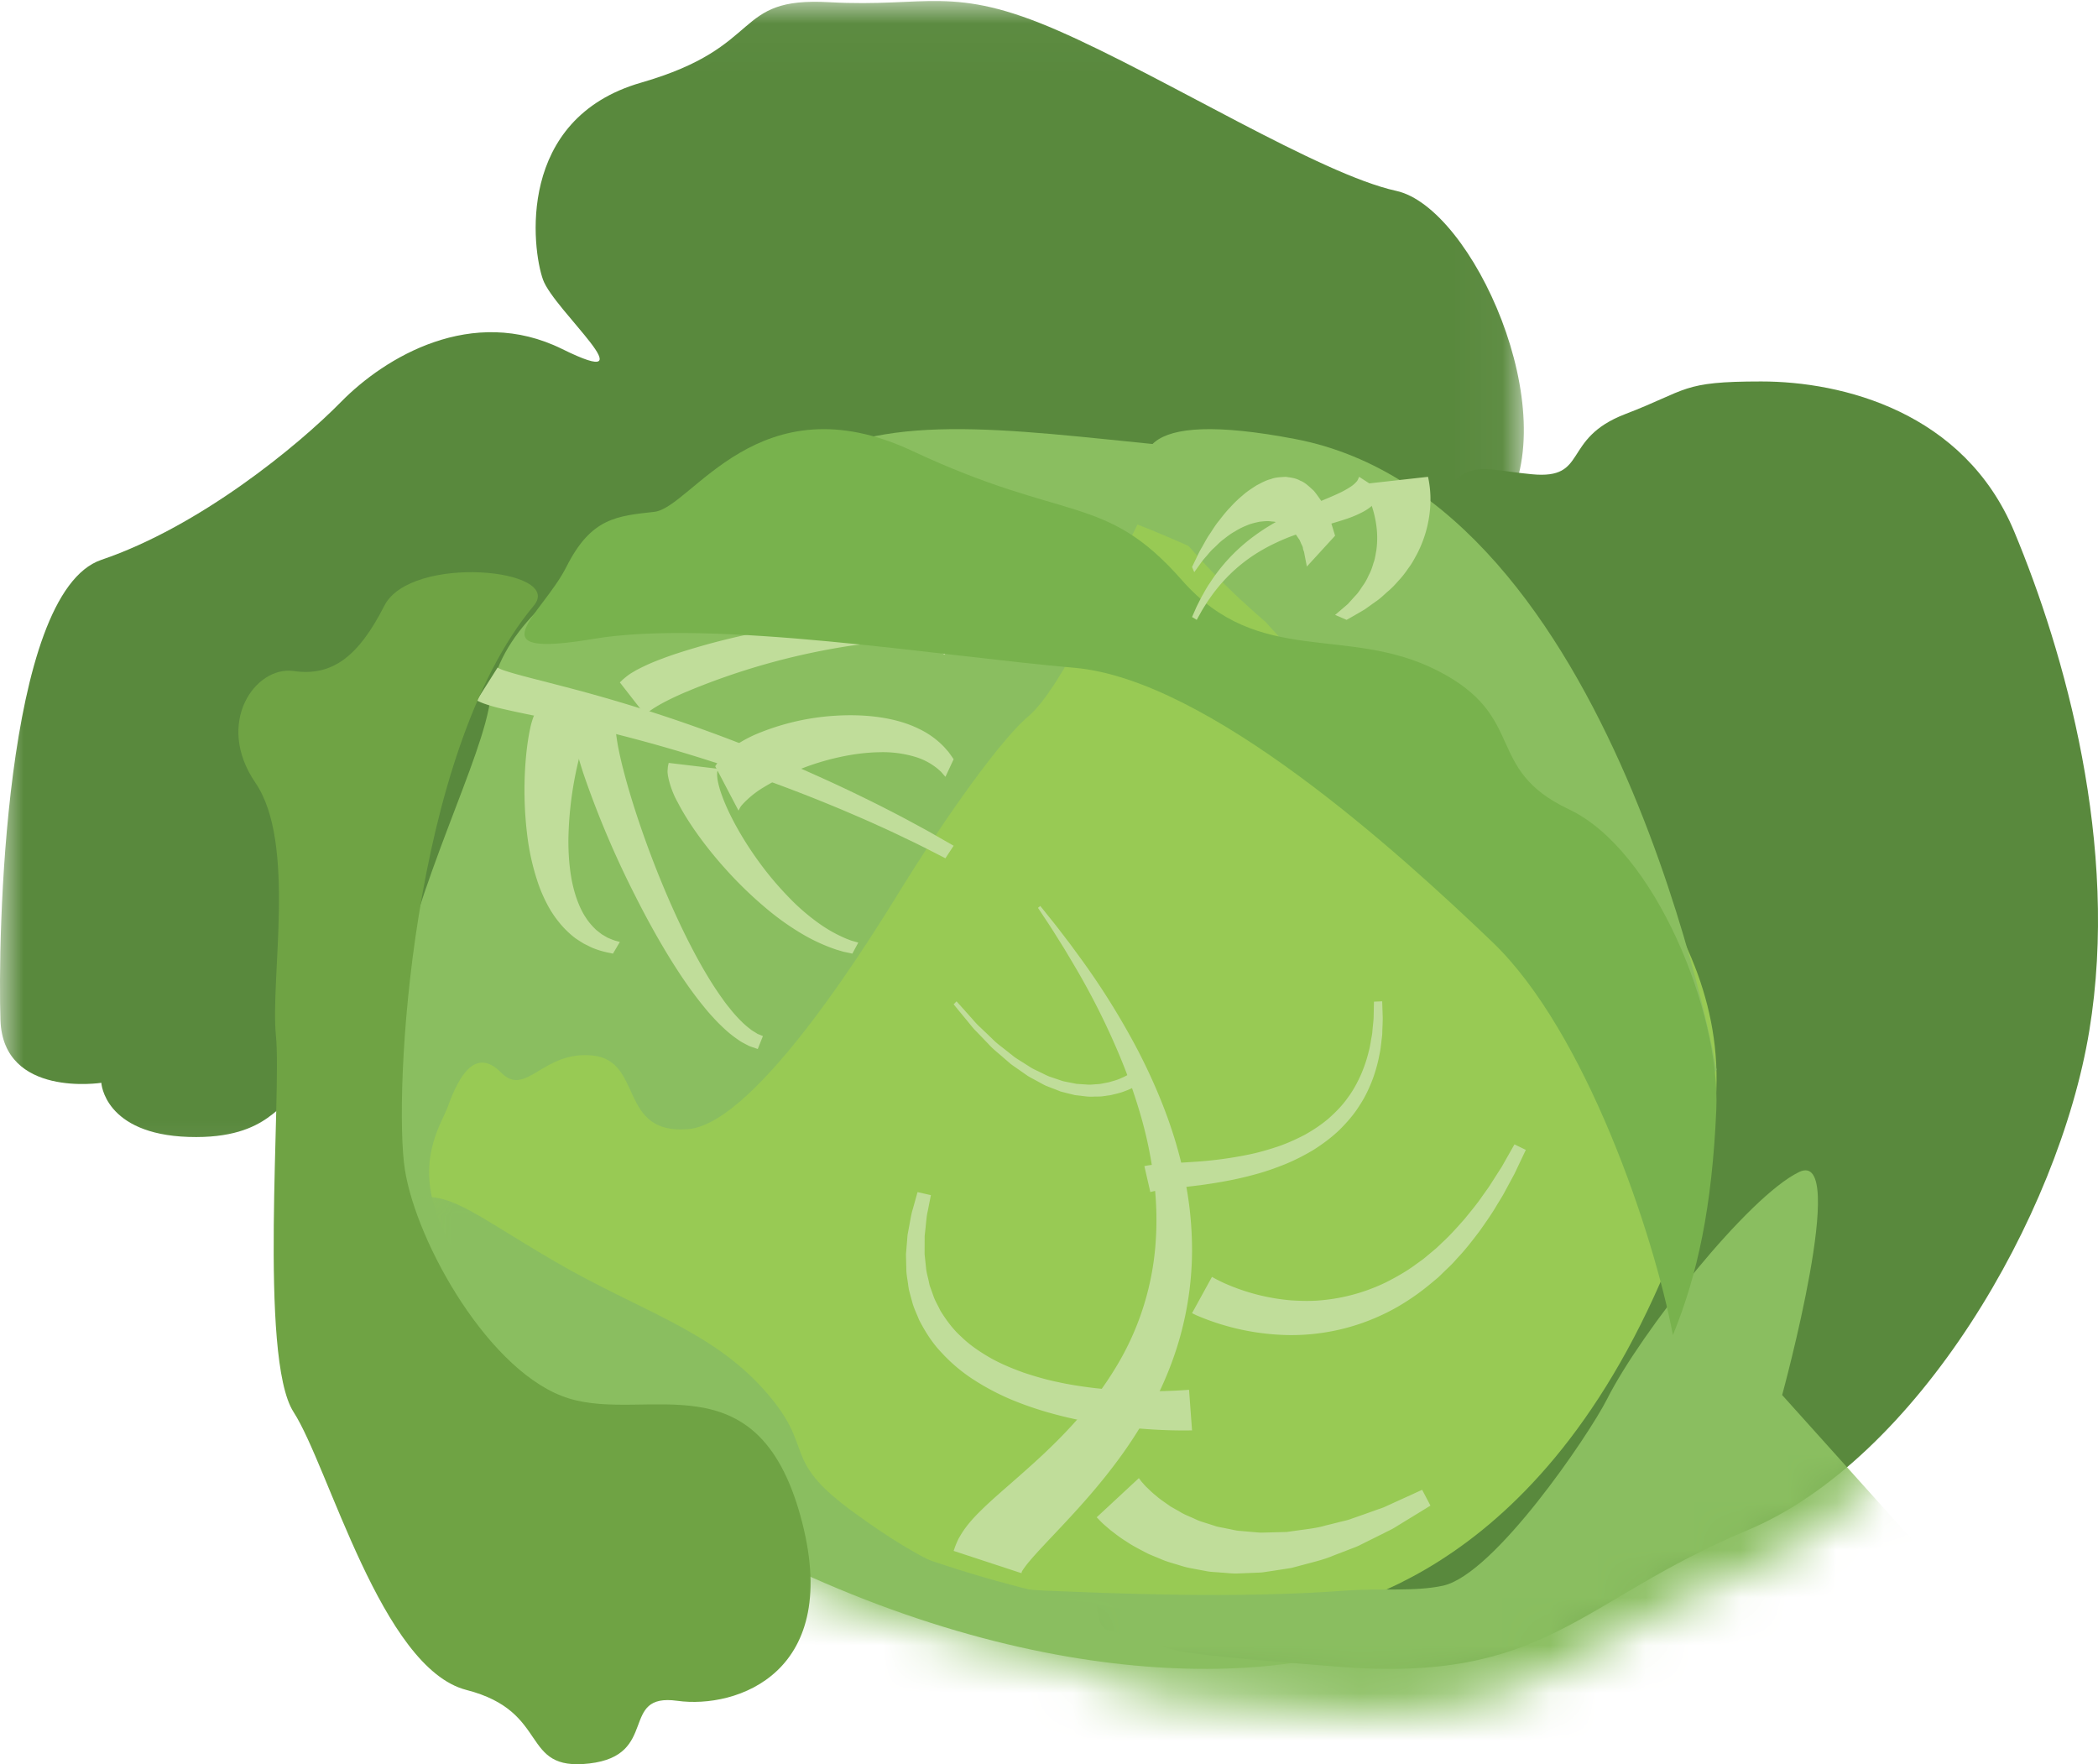 <svg width="44" height="37" xmlns="http://www.w3.org/2000/svg" xmlns:xlink="http://www.w3.org/1999/xlink"><defs><path id="a" d="M0 .022h31.959V24.89H0z"/><path d="M34.11 3.161c1.064 2.507 2.247 6.554 1.597 10.429-.65 3.875-3.668 8.947-7.278 10.428-3.608 1.482-4.259 3.192-8.696 2.85-4.438-.342-3.139-.317-4.91-.763-.092-.023-.156-.108-.194-.245a27.67 27.67 0 0 1-9.906-3.69C-1.531 18.327.21 16.382.446 15.75c.237-.63.592-1.19 1.124-.678.532.513.887-.456 1.952-.342 1.066.114.533 1.595 2.012 1.482 1.479-.114 3.964-3.99 4.555-4.902.592-.911 1.952-2.849 2.662-3.419.711-.57 1.776-2.85 2.308-3.858 0 0 2.47.89 5.193 2.48.841-2.341 1.433-3.922 1.433-3.922.888-.968.947-.74 2.16-.626 1.213.113.621-.741 1.982-1.254 1.36-.513 1.183-.684 2.899-.684" id="c"/></defs><g fill="none" fill-rule="evenodd"><mask id="b" fill="#fff"><use xlink:href="#a"/></mask><path d="M9.786 20.527c-1.144 1.28-3.2 4.364-3.2 4.364s.056-1.687-.344-1.804c-.4-.116-.515.815-2.287.757-1.772-.058-1.83-1.135-1.83-1.135s-2.058.32-2.115-1.31c-.057-1.628.057-8.96 2.116-9.658 2.058-.698 4.116-2.385 5.03-3.316.915-.931 2.745-2.037 4.632-1.106 1.886.931-.172-.814-.4-1.454-.23-.64-.572-3.375 2.058-4.132C16.076.977 15.332-.07 17.39.046c2.059.116 2.573-.377 4.802.597 2.23.974 5.489 3.01 7.09 3.36 1.6.349 3.545 4.654 2.258 6.69-1.286 2.037-1.4 5.12-1.4 5.12L9.785 20.528z" fill="#59893D" mask="url(#b)"/><path d="M35.52 19.05c-.823-3.078-2.499-4.666-3.987-6.557-.689-.878-1.239-1.533-1.98-2.012-.855-.554-1.968-.873-3.851-1.027-3.511-.286-6.367-.86-8.36 0-1.994.86-6.755 2.58-7.052 5.16-.297 2.58-5.594 10.147 1.012 15.077 6.605 4.93 12.734 5.79 16.304 5.102 3.57-.688 10.235-7.064 7.914-15.743" fill="#8ABE60"/><path d="M30 10.576c.874-.974.932-.745 2.127-.63 1.196.115.613-.744 1.954-1.26C35.42 8.173 35.247 8 36.937 8c1.691 0 4.256.63 5.306 3.148 1.05 2.518 2.215 6.581 1.574 10.473-.641 3.891-3.615 8.985-7.172 10.473-3.556 1.488-4.197 3.205-8.57 2.862-4.373-.344-3.093-.318-4.839-.767C21.49 33.741 30 10.576 30 10.576" fill="#59893D"/><path d="M23.855 11c-.526 1.051-1.58 3.424-2.283 4.018-.703.593-2.049 2.61-2.634 3.56-.586.949-3.045 4.984-4.508 5.103-1.463.118-.936-1.425-1.99-1.543-1.054-.118-1.405.89-1.932.356-.527-.534-.878.05-1.113.707-.233.657-1.956 2.682 4.233 6.683 6.188 4.002 12.494 4.345 13.743 4.025 1.25-.32 5.85-1.372 8.34-9.42C38.197 16.442 23.854 11 23.854 11" fill="#98CA54"/><path d="M20 32.526l.015-.043a1.68 1.68 0 0 1 .092-.22l.038-.065c.11-.186.259-.355.43-.522.172-.17.37-.343.592-.537.22-.193.463-.405.716-.642.503-.474 1.051-1.055 1.494-1.78a5.812 5.812 0 0 0 .848-2.519 6.682 6.682 0 0 0-.018-1.4 8.67 8.67 0 0 0-.27-1.356 11.52 11.52 0 0 0-.429-1.236 15.301 15.301 0 0 0-.971-1.946l-.213-.358-.188-.3c-.112-.182-.208-.32-.27-.416l-.097-.146.048-.04.11.137c.07.09.178.217.307.388l.215.281.247.338a15.566 15.566 0 0 1 1.164 1.877c.198.382.39.796.56 1.24.17.445.317.922.42 1.423.106.5.161 1.026.16 1.557a6.804 6.804 0 0 1-.195 1.58c-.124.513-.31 1-.528 1.447-.22.447-.472.853-.731 1.217-.26.364-.525.686-.776.972-.25.285-.486.534-.689.749-.202.214-.373.396-.49.536-.119.14-.176.238-.177.253a.018.018 0 0 1-.001.005.214.214 0 0 0 .026-.064c.002-.008 0-.002 0 .002l-.003.012-.011.044L20 32.526zM10.435 14l.025.014c.03.017.007.003.03.015.043.02.135.051.263.088.257.075.655.172 1.13.297a32.718 32.718 0 0 1 5.202 1.833c.278.124.545.248.796.368.25.122.488.236.703.348.217.11.413.213.586.308.173.093.324.175.445.246l.385.22-.173.263-.391-.2a14.802 14.802 0 0 0-.452-.221 17.577 17.577 0 0 0-.593-.277c-.217-.1-.458-.202-.71-.31a33.077 33.077 0 0 0-1.67-.651 32.184 32.184 0 0 0-4.323-1.23c-.476-.102-.873-.179-1.167-.249a3.36 3.36 0 0 1-.367-.105A1.325 1.325 0 0 1 10 14.69l.435-.689z" fill="#C0DD9A"/><path d="M15 16.07l.042-.063a.847.847 0 0 0 .012-.017l.023-.031.055-.069c.045-.056.073-.077.112-.115.153-.138.352-.26.587-.366a5.078 5.078 0 0 1 1.713-.4c.623-.037 1.251.042 1.717.271a1.796 1.796 0 0 1 .549.396l.083.095.059.082.048.07-.172.369-.04-.046-.047-.055-.07-.063a1.357 1.357 0 0 0-.484-.257 2.365 2.365 0 0 0-.742-.095c-.275.004-.57.042-.863.108a5.218 5.218 0 0 0-1.567.628 2.008 2.008 0 0 0-.435.349c-.018.021-.043.048-.039.048a.01.01 0 0 1-.004.005h-.002l-.01.017-.037.069-.488-.93zM13 14.312l.06-.058a1.97 1.97 0 0 1 .136-.109c.048-.033.088-.054.141-.086.1-.054.217-.11.348-.166.132-.054.28-.11.44-.165a14.848 14.848 0 0 1 3.64-.714c.207-.01.406-.017.596-.012.19.001.37.015.537.034.167.019.32.05.457.085.068.019.132.042.19.06.06.024.113.05.162.071.096.055.171.099.219.145l.074.065-.192.27-.053-.037c-.03-.029-.091-.056-.166-.092l-.134-.046c-.052-.012-.106-.027-.167-.038a3.048 3.048 0 0 0-.416-.041 4.693 4.693 0 0 0-.503.01c-.18.01-.37.033-.566.06a14.587 14.587 0 0 0-3.454.98 6.8 6.8 0 0 0-.389.183 3.22 3.22 0 0 0-.272.157c-.03.021-.065.045-.079.057-.006.007-.01.008-.018.012l-.055.063-.536-.688z" fill="#C0DD9A"/><path d="M15.065 16.124l-.018.05c-.006.01-.004.011-.003.012v.005c-.004-.003-.003.027-.004.046-.002.09.029.25.1.443.138.388.423.913.791 1.414.183.251.39.495.603.715a4.472 4.472 0 0 0 .653.565 2.966 2.966 0 0 0 .57.316l.101.038.078.022.064.018-.124.232-.09-.02c-.029-.006-.066-.013-.107-.023l-.136-.04a3.804 3.804 0 0 1-.72-.33 5.543 5.543 0 0 1-.798-.574 8.222 8.222 0 0 1-.746-.719c-.464-.505-.844-1.036-1.064-1.463a1.886 1.886 0 0 1-.206-.559c-.004-.042-.012-.068-.008-.119l.005-.06a.344.344 0 0 1 .007-.043l.011-.05 1.041.124zM12.926 15.129c0-.003-.01.034-.017.078.003.008.004.012.001.027l.006.112c.01.091.026.205.052.34.027.135.06.289.105.457.172.675.474 1.577.842 2.458.367.88.804 1.746 1.23 2.336.052.075.105.145.158.208.05.066.102.124.152.179.1.109.194.195.277.256.04.035.08.054.112.075l.046.029.039.015.071.03-.108.271-.118-.04-.063-.023-.066-.034c-.047-.026-.105-.053-.155-.091a2.422 2.422 0 0 1-.347-.283 2.91 2.91 0 0 1-.183-.187 3.583 3.583 0 0 1-.186-.214c-.5-.604-1.01-1.464-1.454-2.345a19.858 19.858 0 0 1-1.057-2.479 8.536 8.536 0 0 1-.15-.484c-.04-.146-.07-.28-.09-.394l-.021-.16a1.553 1.553 0 0 1 .002-.177l.012-.089.91.129z" fill="#C0DD9A"/><path d="M12.4 15.167l-.029.055c-.015.033-.03.063-.057.13-.049.124-.11.312-.167.541a7.564 7.564 0 0 0-.226 1.696c-.003.31.02.617.076.902.03.142.067.278.115.404s.103.244.172.346c.065.104.145.19.221.263.043.034.082.065.12.093l.117.068c.078.033.14.06.188.07l.07.02-.145.245-.118-.025a1.859 1.859 0 0 1-.309-.095c-.057-.026-.117-.057-.184-.09a3.671 3.671 0 0 1-.182-.117 1.97 1.97 0 0 1-.32-.309 2.248 2.248 0 0 1-.256-.38 3.181 3.181 0 0 1-.191-.432 4.975 4.975 0 0 1-.226-.945 7.73 7.73 0 0 1-.034-1.773c.024-.242.058-.446.092-.594a1.716 1.716 0 0 1 .074-.24l1.2.167zM23.884 31l.037.048c.01.018.055.065.106.123.058.053.124.125.214.195.085.077.195.147.311.23l.194.11c.066.042.14.074.215.106.077.031.152.074.236.1l.256.081c.086.034.18.042.272.064.094.015.187.045.285.05l.296.026c.05.003.1.01.15.01l.151-.004.305-.008.076-.002.075-.011.151-.021c.201-.029.402-.048.59-.105.096-.023.19-.046.282-.07.092-.023.184-.04.268-.074.173-.06.336-.118.486-.172.075-.028.15-.048.216-.08l.19-.087c.12-.054.223-.102.31-.14.171-.08.27-.124.27-.124l.174.331-.263.162-.303.185-.187.115c-.065.041-.14.072-.215.112l-.491.244c-.086.047-.182.077-.277.115l-.294.113c-.197.085-.414.135-.633.194l-.165.044-.083.022-.085.014-.345.053-.173.026c-.058.007-.116.007-.175.01l-.35.014c-.116.006-.233-.012-.347-.018-.115-.012-.23-.01-.34-.036-.112-.02-.222-.041-.33-.062-.107-.02-.21-.058-.31-.086-.102-.03-.2-.06-.292-.101-.093-.039-.184-.075-.27-.113-.166-.088-.322-.165-.451-.255-.133-.08-.242-.17-.334-.239-.09-.078-.159-.134-.217-.196l-.07-.072.884-.821zM25.418 26.779a2.077 2.077 0 0 0 .063.035c.045.025.115.061.209.103a4.322 4.322 0 0 0 1.384.354c.204.013.42.02.643-.002a3.895 3.895 0 0 0 1.351-.376c.216-.11.43-.23.625-.375l.147-.106c.048-.037.093-.077.14-.115l.136-.114c.045-.04.086-.082.129-.122.173-.158.323-.33.467-.492.137-.168.269-.326.376-.484.055-.078.11-.151.158-.224l.133-.209.118-.184.091-.161.174-.307.238.116-.155.327-.082.173-.107.198-.122.226c-.044.079-.096.159-.147.244-.1.172-.226.349-.357.536-.14.183-.286.377-.46.56-.043.047-.085.096-.13.142l-.14.135c-.047.045-.093.092-.142.137l-.154.128a4.916 4.916 0 0 1-.669.471 4.483 4.483 0 0 1-2.29.607 5.112 5.112 0 0 1-1.941-.41 2.039 2.039 0 0 1-.08-.038L25 27.54l.418-.761zM24 24.456l.078-.015.116-.016.137-.013.794-.051a8.225 8.225 0 0 0 1.082-.151c.194-.04.39-.097.586-.162.195-.066.385-.152.57-.248.18-.101.352-.215.506-.347.15-.134.29-.277.4-.436.116-.154.202-.321.275-.483.07-.164.124-.325.16-.478.022-.076.034-.15.046-.221.01-.071.028-.138.032-.202.01-.129.027-.24.027-.333l.006-.293.173-.007.01.303c.005.096-.005.214-.008.349 0 .068-.014.139-.021.215-.01.075-.017.155-.036.237-.03.165-.077.342-.143.525-.07.182-.155.372-.275.551-.112.184-.26.354-.42.514-.164.158-.35.296-.545.42a4.47 4.47 0 0 1-.612.308c-.209.083-.418.156-.624.21-.411.114-.802.177-1.134.223l-.791.096a33.89 33.89 0 0 1-.117.017l-.07.013-.077.019-.125-.544zM25 29.998l-.113.002c-.072 0-.176 0-.307-.003a11.465 11.465 0 0 1-1.783-.184 8.746 8.746 0 0 1-.783-.182 6.988 6.988 0 0 1-.813-.282 5.106 5.106 0 0 1-.785-.416 3.445 3.445 0 0 1-.672-.568c-.201-.21-.348-.45-.47-.687-.048-.124-.108-.241-.14-.362l-.049-.18-.023-.088a7.993 7.993 0 0 1-.014-.088c-.013-.117-.04-.23-.04-.34L19 26.306l.024-.288c.004-.045.006-.09.012-.133l.023-.123c.031-.16.05-.3.086-.41l.098-.351.28.064-.067.34c-.026.108-.033.241-.05.392l-.013.117c-.002.04 0 .081-.001.124l-.001.265.03.284c.008.099.04.196.06.298l.017.077.027.074.054.152c.036.103.097.198.143.3.12.191.256.383.438.546.172.17.382.312.603.44.22.126.463.225.705.313.247.082.494.154.742.203.246.054.489.089.72.118a10.525 10.525 0 0 0 2.007.039l.063.852z" fill="#C0DD9A"/><g transform="translate(8 9)"><mask id="d" fill="#fff"><use xlink:href="#c"/></mask><path d="M.564 16.159c.828-.233 1.302.266 3.077 1.3 1.775 1.032 3.255 1.43 4.379 2.685 1.123 1.253.31 1.424 1.87 2.563 1.56 1.141 2.625 1.596 4.045 1.653 1.42.057 3.964.171 6.27 0 .772-.057 1.466.025 2.06-.105 1.077-.237 3.057-3.158 3.438-3.911.709-1.408 2.963-4.251 4.028-4.764 1.065-.513-.355 4.677-.355 4.677l3.432 3.819s-2.13 3.19-3.254 3.248c-1.125.057-7.396 1.88-9.348 1.482-1.952-.4-10.288-.684-10.75-.627-.461.056-4.078 1.88-5.065 1.994-.987.114-10.335-2.906-10.335-2.906l2.13-8.377 4.035-2.765" fill="#8ABE60" mask="url(#d)"/></g><path d="M24 22.664s-.012.01-.047.034c-.034.025-.08.051-.139.086-.06.03-.133.068-.22.098-.086.036-.187.058-.295.084l-.172.025c-.059.009-.12.004-.184.007a.966.966 0 0 1-.193-.007l-.201-.023-.203-.05c-.034-.01-.07-.017-.103-.027l-.1-.04c-.068-.025-.135-.052-.203-.078-.067-.03-.13-.069-.195-.103-.065-.036-.13-.068-.193-.107l-.18-.126c-.06-.042-.12-.082-.177-.125l-.161-.139c-.105-.093-.212-.174-.298-.271l-.252-.262c-.08-.077-.142-.163-.201-.233l-.152-.184-.131-.16.061-.063.136.152.156.175c.061.066.125.148.207.22l.256.245c.088.092.196.165.3.25l.162.128c.057.04.116.075.174.112l.178.113c.06.035.125.062.187.093.063.03.124.063.188.089l.193.065.095.032c.032.008.064.013.096.02l.189.037.183.012a.84.84 0 0 0 .176 0c.056-.006.112-.004.165-.016l.151-.029c.096-.028.184-.05.257-.086.075-.03.136-.066.187-.093.048-.031.087-.056.107-.073a.473.473 0 0 0 .037-.03l.159.248z" fill="#C0DD9A"/><path d="M36 22.435s-2.097-11.94-8.833-13.227c-6.735-1.287-.634 3.827-.634 3.827s8.495 9.3 8.678 9.4c.181.1.059 1.22.789 0" fill="#8ABE60"/><path d="M35.085 28c-.403-2.121-1.824-6.362-3.783-8.24-1.96-1.878-5.96-5.513-8.772-5.755-2.812-.243-7.557-1.03-10.083-.606-2.526.424-1.086-.485-.566-1.515.519-1.03 1.06-1.061 1.844-1.15.784-.09 2.19-2.788 5.417-1.273 3.228 1.514 4.034.872 5.647 2.708 1.614 1.836 3.458.927 5.36 1.896 1.901.97.959 2.06 2.756 2.909 1.796.847 3.181 4.252 3.09 6.3-.09 2.048-.391 3.454-.91 4.726" fill="#78B24D"/><path d="M29 10.321l-.028.05a.81.81 0 0 1-.06.092c-.014.019-.033.045-.048.06a1.091 1.091 0 0 1-.3.223 2.25 2.25 0 0 1-.307.13c-.435.149-.984.263-1.496.507a3.79 3.79 0 0 0-.373.2 3.345 3.345 0 0 0-.873.773c-.072.087-.13.175-.184.25-.05.08-.095.148-.129.207l-.104.187-.098-.06.09-.204c.03-.064.07-.14.115-.228.05-.085.1-.185.17-.284a3.723 3.723 0 0 1 .859-.931c.122-.093.25-.182.38-.26.525-.324 1.1-.514 1.475-.693a1.83 1.83 0 0 0 .234-.13.56.56 0 0 0 .126-.108l.017-.02c.005-.006 0-.005.002-.007 0-.002.002.003.013-.022l.023-.053.496.321z" fill="#C0DD9A"/><path d="M11.194 12.703c.65-.776-2.58-1.086-3.133 0-.552 1.085-1.106 1.485-1.904 1.37-.8-.113-1.66 1.086-.8 2.344.86 1.256.308 4.1.43 5.306.124 1.207-.368 6.748.37 7.891.737 1.143 1.843 5.37 3.624 5.828 1.782.457 1.106 1.714 2.58 1.542 1.476-.171.615-1.485 1.844-1.314 1.229.172 3.502-.571 2.58-3.885-.921-3.314-3.205-1.952-4.853-2.456-1.648-.506-3.195-3.248-3.44-4.795-.247-1.547.122-8.746 2.702-11.831" fill="#6FA344"/><path d="M29.949 10l.008.037a2.213 2.213 0 0 1 .043.483 2.509 2.509 0 0 1-.282 1.099c-.054.097-.101.193-.173.286-.064.093-.13.184-.211.269-.074.086-.151.167-.24.24-.083.075-.156.146-.246.205l-.23.164-.201.117-.176.1-.241-.104.127-.108.143-.123.152-.168c.061-.06.104-.131.153-.204.054-.072.096-.15.132-.233.045-.08.073-.166.098-.253.034-.086.042-.176.06-.264a1.899 1.899 0 0 0 0-.523 2.317 2.317 0 0 0-.303-.865L29.949 10zM27.408 11.882l-.05-.257c-.003-.019-.008-.046-.012-.06a.24.24 0 0 1-.021-.07c0-.021-.015-.05-.03-.08-.014-.028-.027-.064-.044-.098-.041-.051-.08-.132-.14-.177-.054-.065-.125-.095-.196-.142-.076-.021-.155-.061-.24-.06-.084-.017-.172-.004-.26.004-.089.02-.179.038-.266.077a1.45 1.45 0 0 0-.256.13c-.084.044-.162.107-.236.165-.076.053-.142.13-.207.187-.065.057-.118.131-.169.186a1.5 1.5 0 0 0-.126.162l-.109.151-.046-.109.095-.197c.03-.064.067-.142.114-.22.046-.077.095-.178.156-.265.06-.087.123-.197.197-.284.073-.094.15-.195.234-.28a2.54 2.54 0 0 1 .264-.255c.091-.082.19-.144.288-.208.1-.052.2-.11.304-.134.102-.041.209-.04.312-.048.104.017.207.023.307.082.1.035.195.132.282.21.042.049.082.107.12.16.037.053.073.101.106.182.034.071.065.143.092.21l.038.098.02.06.071.233-.592.647z" fill="#C0DD9A"/></g></svg>
